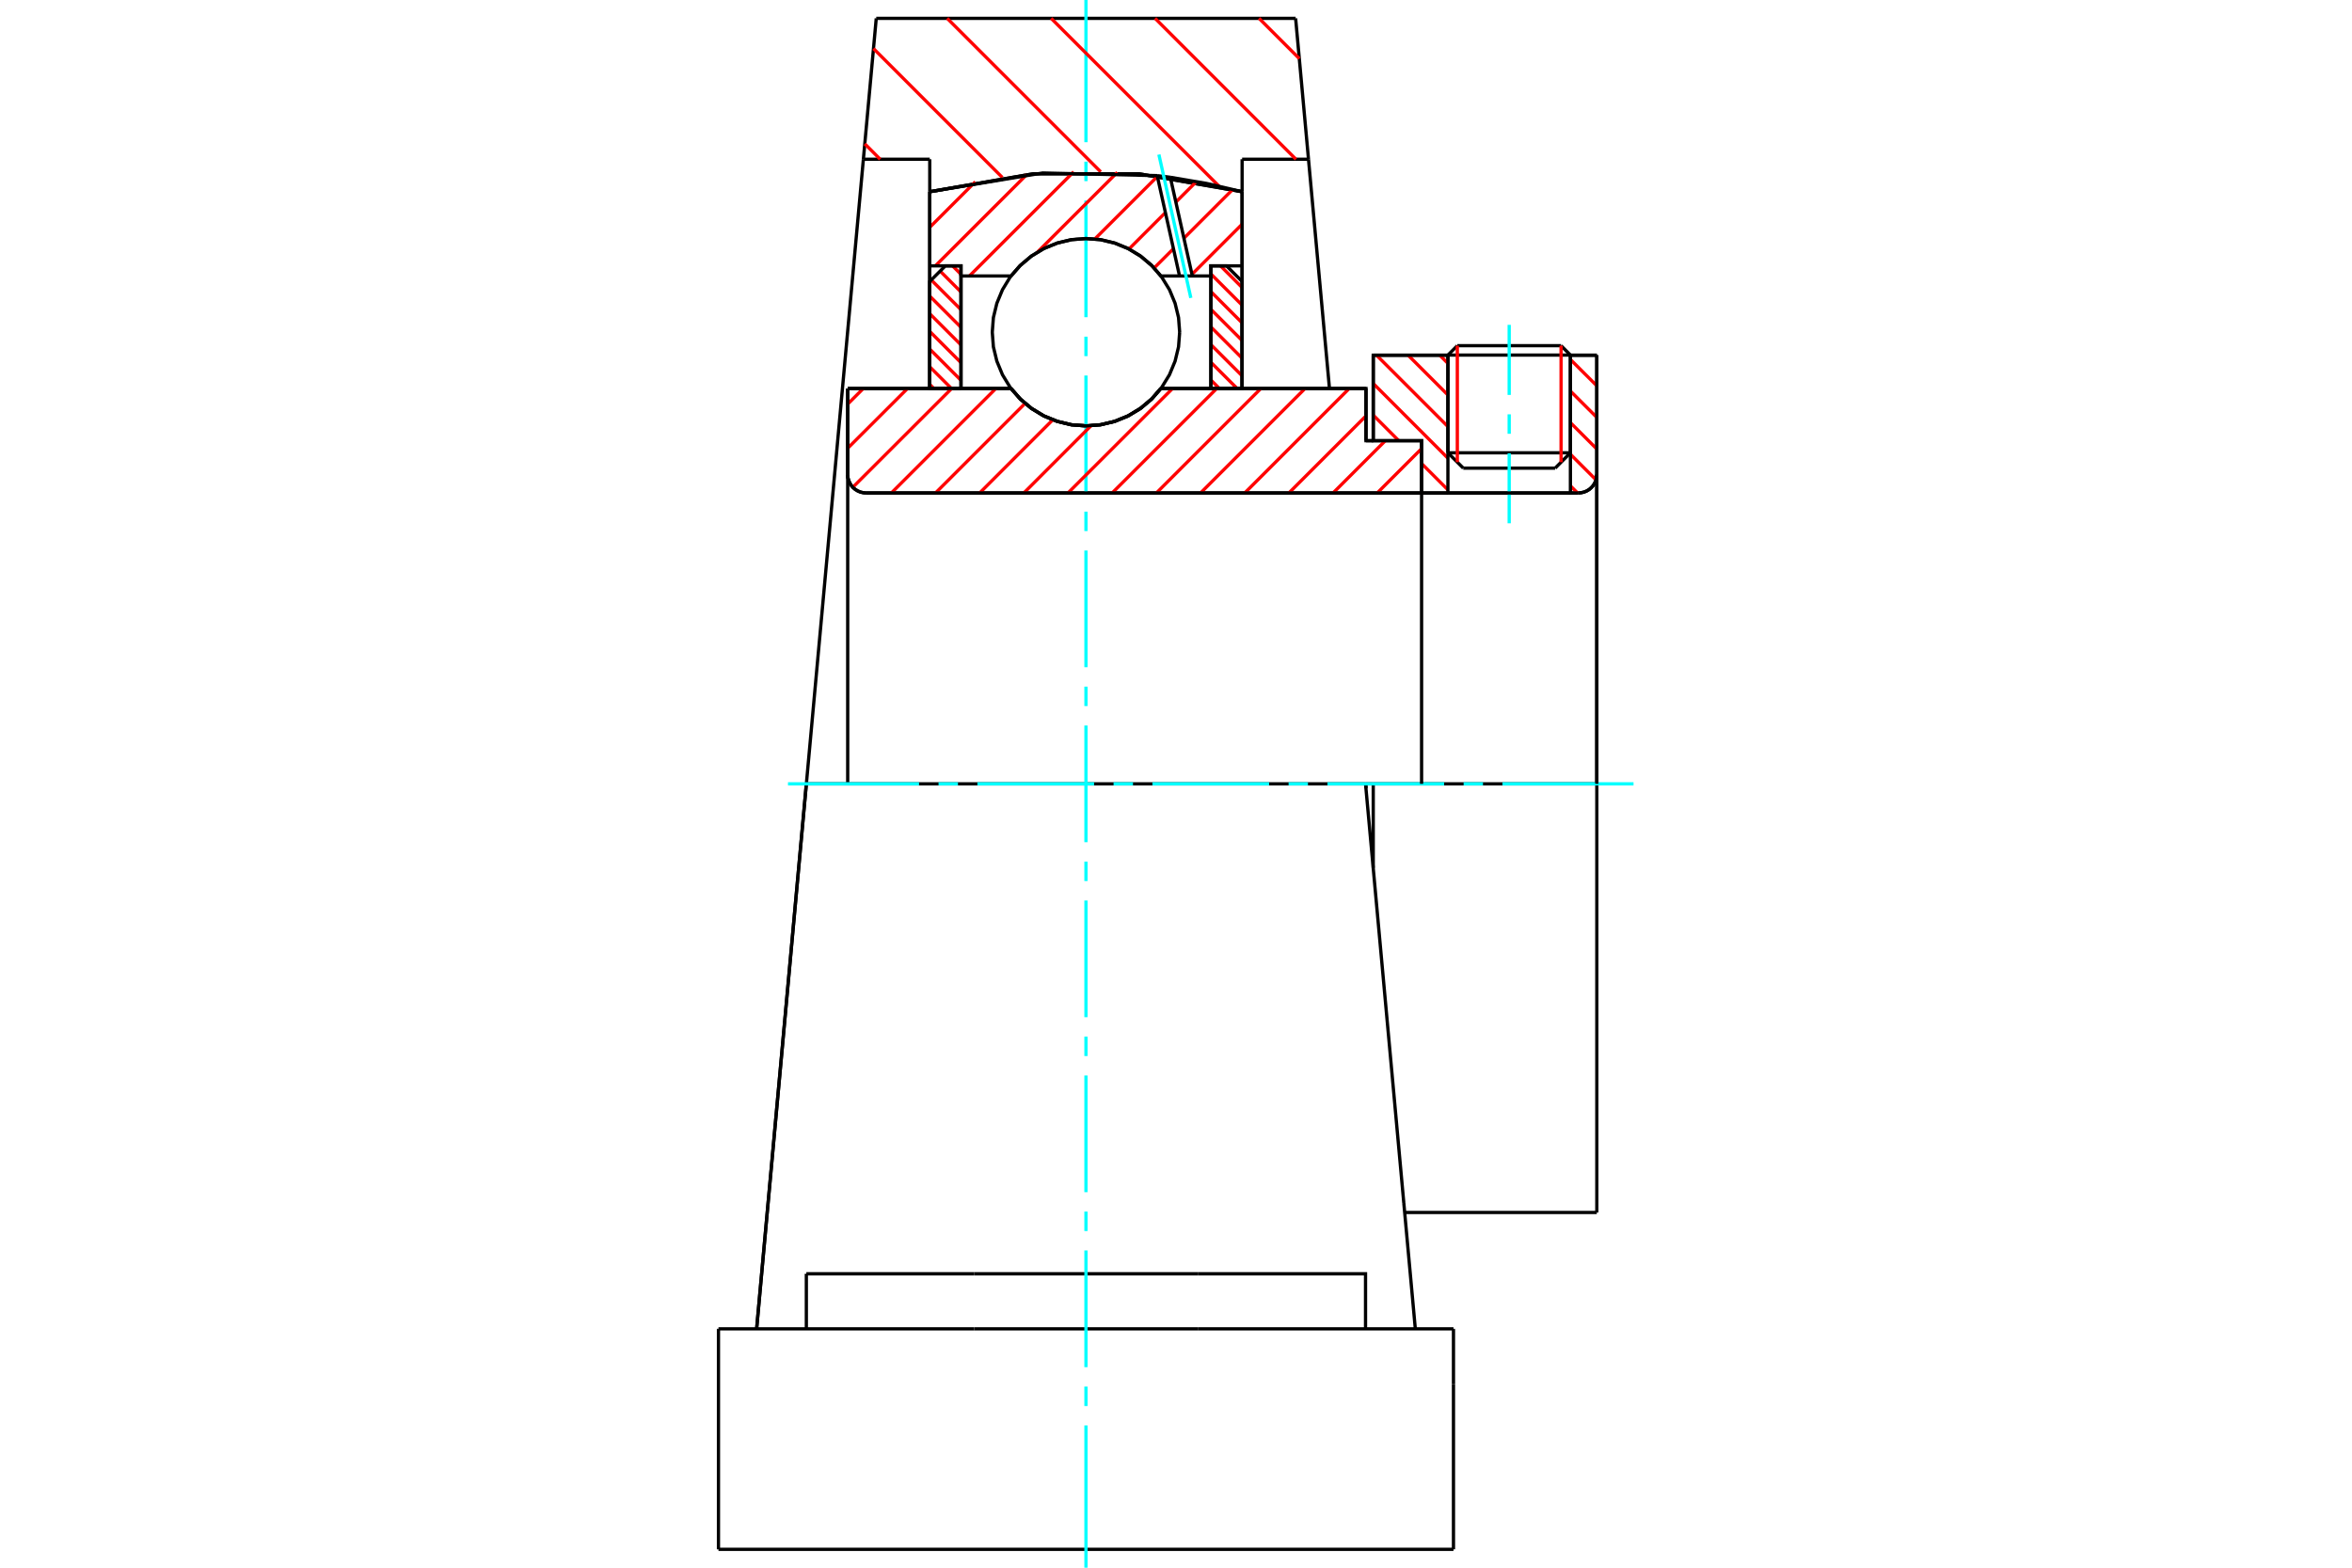<?xml version="1.0" standalone="no"?>
<!DOCTYPE svg PUBLIC "-//W3C//DTD SVG 1.1//EN"
	"http://www.w3.org/Graphics/SVG/1.1/DTD/svg11.dtd">
<svg xmlns="http://www.w3.org/2000/svg" height="100%" width="100%" viewBox="0 0 36000 24000">
	<rect x="-1800" y="-1200" width="39600" height="26400" style="fill:#FFF"/>
	<g style="fill:none; fill-rule:evenodd" transform="matrix(1 0 0 1 0 0)">
		<g style="fill:none; stroke:#000; stroke-width:50; shape-rendering:geometricPrecision">
			<line x1="21019" y1="12000" x2="20908" y2="12000"/>
			<line x1="20908" y1="6747" x2="21019" y2="6747"/>
			<line x1="20908" y1="12069" x2="20908" y2="12000"/>
			<line x1="20908" y1="5947" x2="20908" y2="6747"/>
			<line x1="20908" y1="12000" x2="20901" y2="12000"/>
			<line x1="12975" y1="5947" x2="15474" y2="5947"/>
			<line x1="17769" y1="5947" x2="20908" y2="5947"/>
			<polyline points="15474,5947 15621,6113 15791,6255 15980,6369 16186,6452 16401,6503 16622,6520 16843,6503 17058,6452 17263,6369 17453,6255 17623,6113 17769,5947"/>
			<polyline points="12975,7266 12978,7310 12989,7353 13006,7393 13029,7431 13057,7464 13091,7493 13129,7516 13169,7533 13212,7543 13256,7547"/>
			<line x1="12975" y1="7266" x2="12975" y2="12000"/>
			<line x1="12975" y1="7266" x2="12975" y2="5947"/>
			<line x1="24037" y1="6932" x2="24037" y2="5438"/>
			<line x1="23803" y1="7167" x2="24037" y2="6932"/>
			<line x1="22162" y1="6932" x2="22397" y2="7167"/>
			<line x1="22162" y1="5438" x2="22162" y2="6932"/>
			<line x1="22162" y1="5438" x2="21019" y2="5438"/>
			<line x1="21019" y1="6747" x2="21019" y2="5438"/>
			<line x1="24159" y1="7547" x2="13256" y2="7547"/>
			<polyline points="24159,7547 24203,7543 24246,7533 24287,7516 24325,7493 24358,7464 24387,7431 24410,7393 24427,7353 24437,7310 24441,7266"/>
			<line x1="24441" y1="5438" x2="24441" y2="7266"/>
			<line x1="24441" y1="5438" x2="24037" y2="5438"/>
			<polyline points="24441,18562 24441,12000 21019,12000"/>
			<line x1="21019" y1="13286" x2="21019" y2="12000"/>
			<line x1="24441" y1="7266" x2="24441" y2="12000"/>
			<line x1="22162" y1="6932" x2="24037" y2="6932"/>
			<line x1="24037" y1="5436" x2="22162" y2="5436"/>
			<line x1="22306" y1="5292" x2="23894" y2="5292"/>
			<line x1="23803" y1="7167" x2="22397" y2="7167"/>
			<line x1="21501" y1="18562" x2="24441" y2="18562"/>
			<line x1="22162" y1="5436" x2="22162" y2="5438"/>
			<line x1="24037" y1="5438" x2="24037" y2="5436"/>
			<line x1="22306" y1="5292" x2="22162" y2="5436"/>
			<line x1="24037" y1="5436" x2="23894" y2="5292"/>
			<line x1="20901" y1="12000" x2="12342" y2="12000"/>
			<line x1="20028" y1="2438" x2="19012" y2="2438"/>
			<line x1="19831" y1="281" x2="20028" y2="2438"/>
			<line x1="13412" y1="281" x2="19831" y2="281"/>
			<line x1="13215" y1="2438" x2="13412" y2="281"/>
			<line x1="14231" y1="2438" x2="13215" y2="2438"/>
			<line x1="14231" y1="2935" x2="14231" y2="2438"/>
			<polyline points="19012,2935 17427,2660 15817,2660 14231,2935"/>
			<line x1="19012" y1="2438" x2="19012" y2="2935"/>
			<line x1="14231" y1="5947" x2="14231" y2="2935"/>
			<line x1="11581" y1="20344" x2="13215" y2="2438"/>
			<line x1="19012" y1="2935" x2="19012" y2="5947"/>
			<line x1="10997" y1="23719" x2="22247" y2="23719"/>
			<line x1="12342" y1="20344" x2="12342" y2="19500"/>
			<line x1="14910" y1="19500" x2="12342" y2="19500"/>
			<line x1="14910" y1="20344" x2="18334" y2="20344"/>
			<line x1="18334" y1="19500" x2="14910" y2="19500"/>
			<polyline points="20901,20344 20901,19500 18334,19500"/>
			<line x1="21663" y1="20344" x2="21487" y2="18418"/>
			<line x1="11756" y1="18418" x2="11581" y2="20344"/>
			<line x1="18334" y1="20344" x2="22247" y2="20344"/>
			<line x1="20028" y1="2438" x2="20349" y2="5947"/>
			<line x1="12342" y1="12000" x2="11756" y2="18418"/>
			<line x1="22247" y1="21187" x2="22247" y2="20344"/>
			<line x1="22247" y1="23719" x2="22247" y2="21187"/>
			<polyline points="10997,23719 10997,21187 10997,20344"/>
			<line x1="21487" y1="18418" x2="20901" y2="12000"/>
			<line x1="10997" y1="20344" x2="14910" y2="20344"/>
		</g>
		<g style="fill:none; stroke:#0FF; stroke-width:50; shape-rendering:geometricPrecision">
			<line x1="23100" y1="8011" x2="23100" y2="6939"/>
			<line x1="23100" y1="6641" x2="23100" y2="6343"/>
			<line x1="23100" y1="6046" x2="23100" y2="4973"/>
			<line x1="16622" y1="24000" x2="16622" y2="21823"/>
			<line x1="16622" y1="21525" x2="16622" y2="21227"/>
			<line x1="16622" y1="20930" x2="16622" y2="19144"/>
			<line x1="16622" y1="18846" x2="16622" y2="18548"/>
			<line x1="16622" y1="18251" x2="16622" y2="16465"/>
			<line x1="16622" y1="16167" x2="16622" y2="15870"/>
			<line x1="16622" y1="15572" x2="16622" y2="13786"/>
			<line x1="16622" y1="13488" x2="16622" y2="13191"/>
			<line x1="16622" y1="12893" x2="16622" y2="11107"/>
			<line x1="16622" y1="10809" x2="16622" y2="10512"/>
			<line x1="16622" y1="10214" x2="16622" y2="8428"/>
			<line x1="16622" y1="8130" x2="16622" y2="7833"/>
			<line x1="16622" y1="7535" x2="16622" y2="5749"/>
			<line x1="16622" y1="5452" x2="16622" y2="5154"/>
			<line x1="16622" y1="4856" x2="16622" y2="3070"/>
			<line x1="16622" y1="2773" x2="16622" y2="2475"/>
			<line x1="16622" y1="2177" x2="16622" y2="0"/>
			<line x1="12061" y1="12000" x2="14067" y2="12000"/>
			<line x1="14365" y1="12000" x2="14663" y2="12000"/>
			<line x1="14960" y1="12000" x2="16746" y2="12000"/>
			<line x1="17044" y1="12000" x2="17342" y2="12000"/>
			<line x1="17639" y1="12000" x2="19425" y2="12000"/>
			<line x1="19723" y1="12000" x2="20020" y2="12000"/>
			<line x1="20318" y1="12000" x2="22104" y2="12000"/>
			<line x1="22402" y1="12000" x2="22699" y2="12000"/>
			<line x1="22997" y1="12000" x2="25003" y2="12000"/>
		</g>
		<g style="fill:none; stroke:#F00; stroke-width:50; shape-rendering:geometricPrecision">
			<line x1="19271" y1="281" x2="19888" y2="898"/>
			<line x1="17680" y1="281" x2="19836" y2="2438"/>
			<line x1="16089" y1="281" x2="18662" y2="2854"/>
			<line x1="14498" y1="281" x2="16848" y2="2631"/>
			<line x1="13370" y1="744" x2="15342" y2="2717"/>
			<line x1="13237" y1="2202" x2="13472" y2="2438"/>
		</g>
		<g style="fill:none; stroke:#000; stroke-width:50; shape-rendering:geometricPrecision">
			<polyline points="19012,2935 17427,2660 15817,2660 14231,2935"/>
		</g>
		<g style="fill:none; stroke:#F00; stroke-width:50; shape-rendering:geometricPrecision">
			<line x1="23894" y1="5292" x2="23894" y2="7076"/>
			<line x1="22306" y1="7076" x2="22306" y2="5292"/>
			<line x1="14231" y1="5885" x2="14293" y2="5947"/>
			<line x1="14231" y1="5615" x2="14563" y2="5947"/>
			<line x1="14231" y1="5344" x2="14709" y2="5822"/>
			<line x1="14231" y1="5074" x2="14709" y2="5552"/>
			<line x1="14231" y1="4803" x2="14709" y2="5281"/>
			<line x1="14231" y1="4533" x2="14709" y2="5011"/>
			<line x1="14254" y1="4286" x2="14709" y2="4741"/>
			<line x1="14390" y1="4150" x2="14709" y2="4470"/>
			<line x1="14580" y1="4070" x2="14709" y2="4200"/>
		</g>
		<g style="fill:none; stroke:#000; stroke-width:50; shape-rendering:geometricPrecision">
			<polyline points="14709,5947 14709,4070 14470,4070 14231,4309 14231,5947 14709,5947"/>
		</g>
		<g style="fill:none; stroke:#F00; stroke-width:50; shape-rendering:geometricPrecision">
			<line x1="18681" y1="4070" x2="19012" y2="4402"/>
			<line x1="18534" y1="4194" x2="19012" y2="4672"/>
			<line x1="18534" y1="4464" x2="19012" y2="4943"/>
			<line x1="18534" y1="4735" x2="19012" y2="5213"/>
			<line x1="18534" y1="5005" x2="19012" y2="5484"/>
			<line x1="18534" y1="5276" x2="19012" y2="5754"/>
			<line x1="18534" y1="5546" x2="18935" y2="5947"/>
			<line x1="18534" y1="5817" x2="18664" y2="5947"/>
		</g>
		<g style="fill:none; stroke:#000; stroke-width:50; shape-rendering:geometricPrecision">
			<polyline points="18534,5947 18534,4070 18773,4070 19012,4309 19012,5947 18534,5947"/>
			<polyline points="18056,5086 18039,4862 17986,4643 17900,4435 17782,4243 17636,4072 17465,3926 17273,3808 17065,3722 16846,3669 16622,3652 16397,3669 16179,3722 15971,3808 15779,3926 15608,4072 15461,4243 15344,4435 15258,4643 15205,4862 15188,5086 15205,5310 15258,5529 15344,5737 15461,5929 15608,6100 15779,6246 15971,6364 16179,6450 16397,6503 16622,6520 16846,6503 17065,6450 17273,6364 17465,6246 17636,6100 17782,5929 17900,5737 17986,5529 18039,5310 18056,5086"/>
		</g>
		<g style="fill:none; stroke:#F00; stroke-width:50; shape-rendering:geometricPrecision">
			<line x1="24037" y1="5503" x2="24441" y2="5906"/>
			<line x1="24037" y1="5987" x2="24441" y2="6390"/>
			<line x1="24037" y1="6470" x2="24441" y2="6874"/>
			<line x1="24037" y1="6954" x2="24429" y2="7346"/>
			<line x1="22037" y1="5438" x2="22162" y2="5563"/>
			<line x1="24037" y1="7438" x2="24146" y2="7547"/>
			<line x1="21553" y1="5438" x2="22162" y2="6047"/>
			<line x1="21069" y1="5438" x2="22162" y2="6531"/>
			<line x1="21019" y1="5871" x2="22162" y2="7015"/>
			<line x1="21019" y1="6355" x2="21410" y2="6747"/>
			<line x1="21759" y1="7096" x2="22162" y2="7499"/>
		</g>
		<g style="fill:none; stroke:#000; stroke-width:50; shape-rendering:geometricPrecision">
			<line x1="24441" y1="12000" x2="24441" y2="5438"/>
			<polyline points="24159,7547 24203,7543 24246,7533 24287,7516 24325,7493 24358,7464 24387,7431 24410,7393 24427,7353 24437,7310 24441,7266"/>
			<polyline points="24159,7547 24037,7547 24037,5438"/>
			<polyline points="24037,7547 22162,7547 22162,5438"/>
			<polyline points="22162,7547 21759,7547 21759,12000"/>
			<polyline points="21759,7547 21759,6747 21019,6747 21019,5438 22162,5438"/>
			<line x1="24037" y1="5438" x2="24441" y2="5438"/>
		</g>
		<g style="fill:none; stroke:#F00; stroke-width:50; shape-rendering:geometricPrecision">
			<line x1="19012" y1="3432" x2="18244" y2="4200"/>
			<line x1="18867" y1="2901" x2="18121" y2="3647"/>
			<line x1="17961" y1="3807" x2="17665" y2="4103"/>
			<line x1="18311" y1="2781" x2="17998" y2="3094"/>
			<line x1="17838" y1="3254" x2="17280" y2="3812"/>
			<line x1="17715" y1="2701" x2="16757" y2="3659"/>
			<line x1="17102" y1="2638" x2="15881" y2="3858"/>
			<line x1="16434" y1="2630" x2="14838" y2="4225"/>
			<line x1="15714" y1="2674" x2="14317" y2="4070"/>
			<line x1="14928" y1="2783" x2="14231" y2="3480"/>
		</g>
		<g style="fill:none; stroke:#000; stroke-width:50; shape-rendering:geometricPrecision">
			<polyline points="14231,5947 14231,4070 14231,2935"/>
			<polyline points="17712,2689 15960,2648 14231,2935"/>
			<polyline points="17913,2714 17813,2701 17712,2689"/>
			<polyline points="19012,2935 18466,2808 17913,2714"/>
			<polyline points="19012,2935 19012,4070 18534,4070 18534,4225 18534,5947"/>
			<polyline points="18534,4225 18250,4225 18054,4225 17769,4225 17623,4059 17453,3917 17263,3803 17058,3720 16843,3669 16622,3652 16401,3669 16186,3720 15980,3803 15791,3917 15621,4059 15474,4225 14709,4225 14709,5947"/>
			<polyline points="14709,4225 14709,4070 14231,4070"/>
			<line x1="19012" y1="4070" x2="19012" y2="5947"/>
		</g>
		<g style="fill:none; stroke:#0FF; stroke-width:50; shape-rendering:geometricPrecision">
			<line x1="18227" y1="4561" x2="17738" y2="2366"/>
		</g>
		<g style="fill:none; stroke:#000; stroke-width:50; shape-rendering:geometricPrecision">
			<line x1="18054" y1="4225" x2="17712" y2="2689"/>
			<line x1="18250" y1="4225" x2="17913" y2="2714"/>
		</g>
		<g style="fill:none; stroke:#F00; stroke-width:50; shape-rendering:geometricPrecision">
			<line x1="21759" y1="7544" x2="21757" y2="7547"/>
			<line x1="21759" y1="6868" x2="21080" y2="7547"/>
			<line x1="21204" y1="6747" x2="20404" y2="7547"/>
			<line x1="20908" y1="6367" x2="19728" y2="7547"/>
			<line x1="20652" y1="5947" x2="19052" y2="7547"/>
			<line x1="19976" y1="5947" x2="18376" y2="7547"/>
			<line x1="19300" y1="5947" x2="17700" y2="7547"/>
			<line x1="18624" y1="5947" x2="17023" y2="7547"/>
			<line x1="17948" y1="5947" x2="16347" y2="7547"/>
			<line x1="16700" y1="6517" x2="15671" y2="7547"/>
			<line x1="16114" y1="6427" x2="14995" y2="7547"/>
			<line x1="15690" y1="6176" x2="14319" y2="7547"/>
			<line x1="15243" y1="5947" x2="13643" y2="7547"/>
			<line x1="14567" y1="5947" x2="13053" y2="7460"/>
			<line x1="13891" y1="5947" x2="12975" y2="6862"/>
			<line x1="13214" y1="5947" x2="12975" y2="6186"/>
		</g>
		<g style="fill:none; stroke:#000; stroke-width:50; shape-rendering:geometricPrecision">
			<polyline points="12975,5947 12975,7266 12978,7310 12989,7353 13006,7393 13029,7431 13057,7464 13091,7493 13129,7516 13169,7533 13212,7543 13256,7547 21759,7547 21759,6747 20908,6747 20908,5947 17769,5947"/>
			<polyline points="15474,5947 15621,6113 15791,6255 15980,6369 16186,6452 16401,6503 16622,6520 16843,6503 17058,6452 17263,6369 17453,6255 17623,6113 17769,5947"/>
			<polyline points="15474,5947 13453,5947 12975,5947"/>
		</g>
	</g>
</svg>
